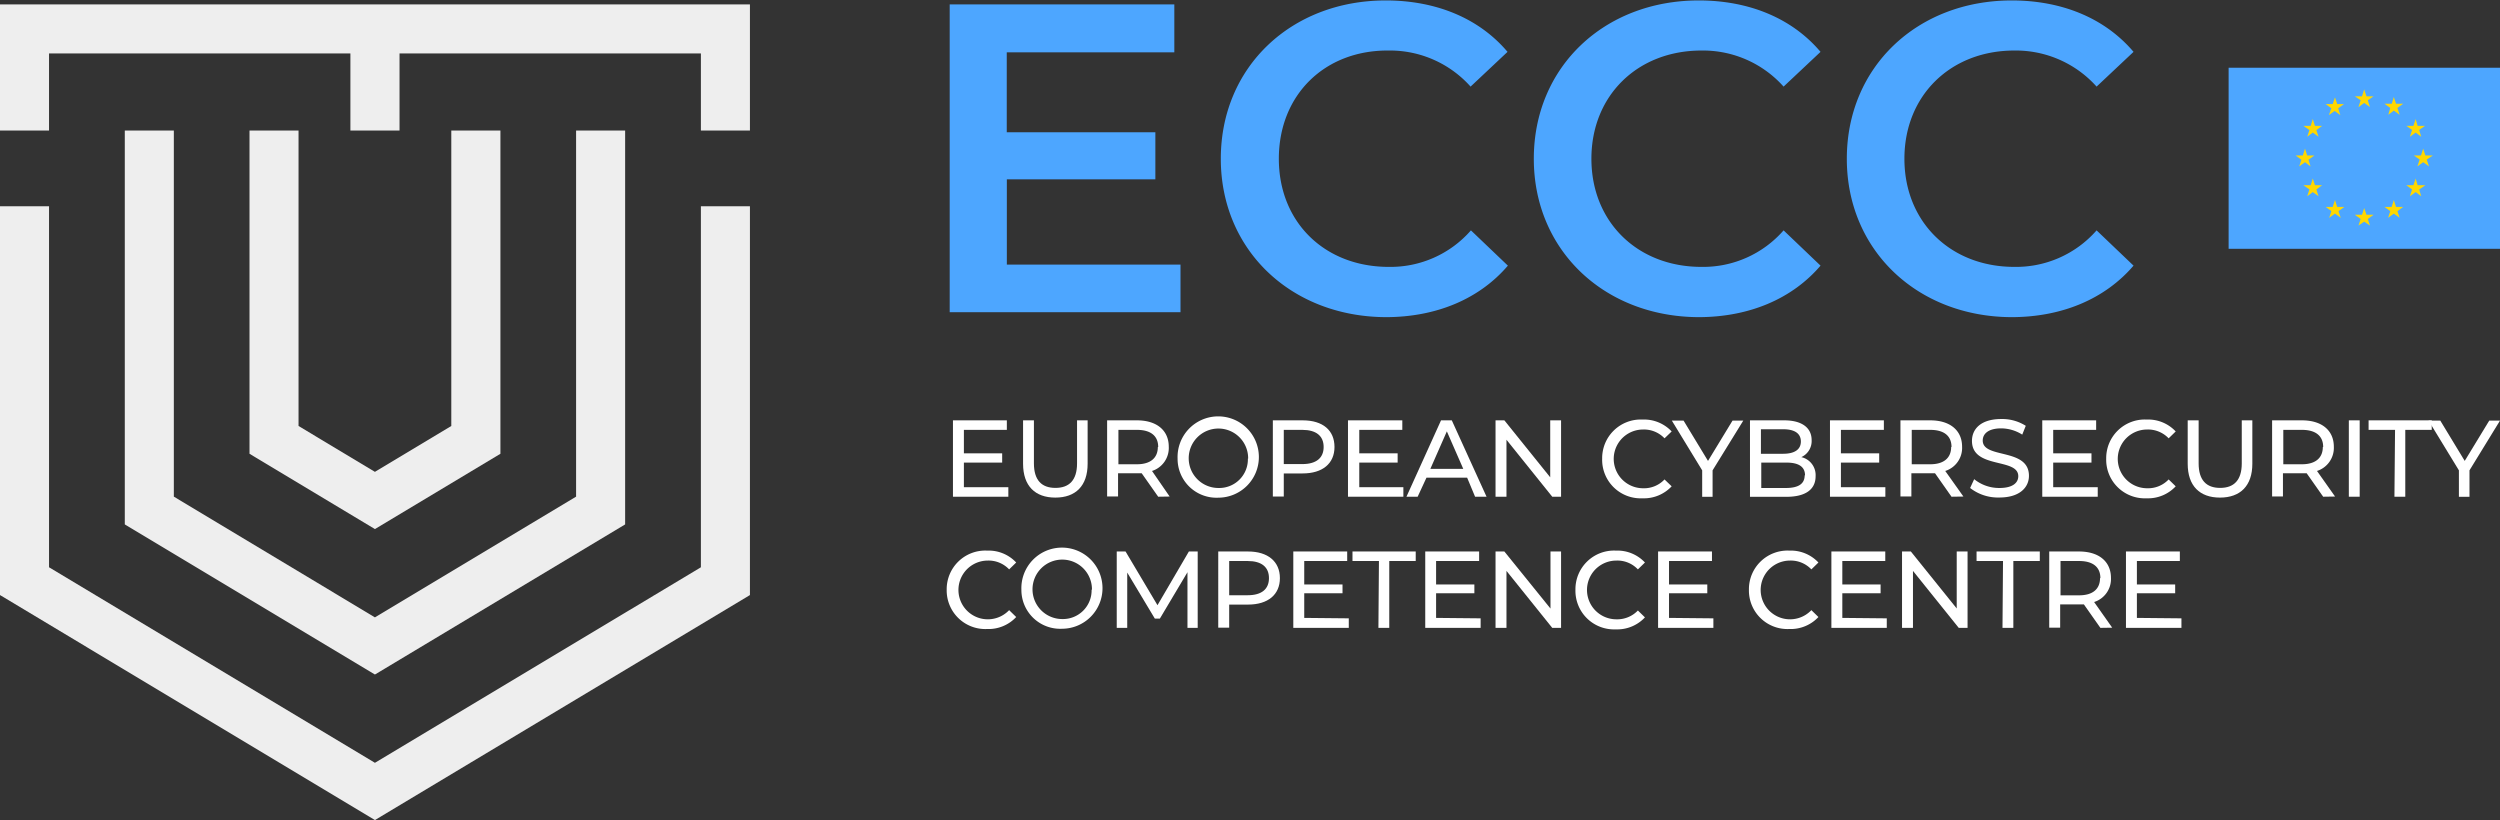 <svg xmlns="http://www.w3.org/2000/svg" viewBox="0 0 283.46 92.98">
  <rect x="0" y="0" width="283.46" height="92.98" fill="#333333" stroke="none"/>
  <defs>
    <style>
      .cls-1 { fill: #ffffff; }
      .cls-2 { fill: #4DA6FF; }
      .cls-3 { fill: #FFD700; }
      .cls-4 { fill: #eeeeee; }
    </style>
  </defs>
  <g id="Layer_2" data-name="Layer 2">
    <g id="Layer_1-2" data-name="Layer 1">
      <path class="cls-1" d="M114.33,55.24v1.08h-6.28V47.66h6.11v1.08h-4.87V51.4h4.34v1.05h-4.34v2.79Z" />
      <path class="cls-1" d="M116,52.58V47.66h1.23v4.88c0,1.91.88,2.78,2.44,2.78s2.45-.87,2.45-2.78V47.66h1.2v4.92c0,2.52-1.37,3.84-3.66,3.84S116,55.1,116,52.58Z" />
      <path class="cls-1" d="M131.32,56.32l-1.87-2.66-.54,0h-2.14v2.63h-1.24V47.66h3.38c2.25,0,3.61,1.14,3.61,3a2.74,2.74,0,0,1-1.9,2.74l2,2.9Zm0-5.64c0-1.24-.83-1.94-2.41-1.94h-2.1v3.9h2.1C130.45,52.64,131.28,51.92,131.28,50.68Z" />
      <path class="cls-1" d="M133.52,52a4.61,4.61,0,1,1,4.62,4.43A4.41,4.41,0,0,1,133.52,52Zm8,0a3.37,3.37,0,1,0-3.35,3.33A3.25,3.25,0,0,0,141.49,52Z" />
      <path class="cls-1" d="M151.31,50.68c0,1.88-1.36,3-3.61,3h-2.14v2.62h-1.24V47.66h3.38C150,47.66,151.31,48.8,151.31,50.68Zm-1.23,0c0-1.24-.83-1.94-2.42-1.94h-2.1v3.88h2.1C149.25,52.62,150.08,51.92,150.08,50.68Z" />
      <path class="cls-1" d="M159.12,55.24v1.08h-6.28V47.66H159v1.08h-4.88V51.4h4.35v1.05h-4.35v2.79Z" />
      <path class="cls-1" d="M166.35,54.16h-4.61l-1,2.16h-1.27l3.92-8.66h1.22l3.94,8.66h-1.3Zm-.44-1-1.86-4.25-1.87,4.25Z" />
      <path class="cls-1" d="M177,47.66v8.66h-1l-5.19-6.46v6.46h-1.24V47.66h1l5.2,6.46V47.66Z" />
      <path class="cls-1" d="M181.66,52a4.38,4.38,0,0,1,4.58-4.43,4.29,4.29,0,0,1,3.3,1.35l-.81.78a3.21,3.21,0,0,0-2.43-1,3.33,3.33,0,1,0,0,6.66,3.18,3.18,0,0,0,2.43-1l.81.78a4.31,4.31,0,0,1-3.31,1.36A4.37,4.37,0,0,1,181.66,52Z" />
      <path class="cls-1" d="M194.18,53.33v3H193v-3l-3.44-5.64h1.33l2.77,4.57,2.78-4.57h1.22Z" />
      <path class="cls-1" d="M205.86,54c0,1.48-1.12,2.33-3.31,2.33h-4.13V47.66h3.88c2,0,3.11.84,3.11,2.24a2,2,0,0,1-1.17,1.93A2.09,2.09,0,0,1,205.86,54Zm-6.2-5.33v2.78h2.53c1.26,0,2-.47,2-1.39s-.72-1.39-2-1.39Zm5,5.23c0-1-.75-1.45-2.12-1.45h-2.84v2.88h2.84C203.87,55.32,204.62,54.89,204.62,53.89Z" />
      <path class="cls-1" d="M213.77,55.24v1.08h-6.28V47.66h6.11v1.08h-4.87V51.4h4.34v1.05h-4.34v2.79Z" />
      <path class="cls-1" d="M221.27,56.32l-1.87-2.66-.54,0h-2.14v2.63h-1.24V47.66h3.38c2.25,0,3.61,1.14,3.61,3a2.74,2.74,0,0,1-1.91,2.74l2.06,2.9Zm0-5.64c0-1.24-.83-1.94-2.41-1.94h-2.1v3.9h2.1C220.4,52.64,221.23,51.92,221.23,50.68Z" />
      <path class="cls-1" d="M223.38,55.33l.46-1a4.49,4.49,0,0,0,2.86,1c1.5,0,2.14-.58,2.14-1.34,0-2.11-5.25-.78-5.25-4,0-1.34,1-2.48,3.32-2.48a5,5,0,0,1,2.78.77l-.4,1a4.52,4.52,0,0,0-2.38-.71c-1.47,0-2.1.62-2.1,1.38,0,2.11,5.24.79,5.24,4,0,1.32-1.06,2.46-3.35,2.46A5.14,5.14,0,0,1,223.38,55.33Z" />
      <path class="cls-1" d="M237.85,55.24v1.08h-6.29V47.66h6.11v1.08H232.8V51.4h4.34v1.05H232.8v2.79Z" />
      <path class="cls-1" d="M238.81,52a4.38,4.38,0,0,1,4.59-4.43,4.27,4.27,0,0,1,3.29,1.35l-.8.78a3.23,3.23,0,0,0-2.44-1,3.33,3.33,0,1,0,0,6.66,3.2,3.2,0,0,0,2.44-1l.8.78a4.29,4.29,0,0,1-3.3,1.36A4.38,4.38,0,0,1,238.81,52Z" />
      <path class="cls-1" d="M248.05,52.58V47.66h1.24v4.88c0,1.91.88,2.78,2.44,2.78s2.45-.87,2.45-2.78V47.66h1.2v4.92c0,2.52-1.38,3.84-3.67,3.84S248.05,55.1,248.05,52.58Z" />
      <path class="cls-1" d="M263.41,56.32l-1.87-2.66c-.18,0-.36,0-.55,0h-2.14v2.63h-1.23V47.66H261c2.26,0,3.62,1.14,3.62,3a2.75,2.75,0,0,1-1.91,2.74l2.05,2.9Zm0-5.64c0-1.24-.83-1.94-2.41-1.94h-2.11v3.9H261C262.54,52.64,263.37,51.92,263.37,50.68Z" />
      <path class="cls-1" d="M266.32,47.66h1.23v8.66h-1.23Z" />
      <path class="cls-1" d="M271.56,48.74h-3V47.66h7.16v1.08h-3v7.58h-1.23Z" />
      <path class="cls-1" d="M280,53.33v3H278.8v-3l-3.44-5.64h1.33l2.77,4.57,2.78-4.57h1.22Z" />
      <path class="cls-1" d="M107.34,66.86a4.38,4.38,0,0,1,4.59-4.43,4.27,4.27,0,0,1,3.29,1.35l-.8.78a3.21,3.21,0,0,0-2.44-1,3.33,3.33,0,1,0,2.44,5.62l.8.78a4.29,4.29,0,0,1-3.3,1.36A4.38,4.38,0,0,1,107.34,66.86Z" />
      <path class="cls-1" d="M115.81,66.86a4.6,4.6,0,1,1,4.61,4.43A4.4,4.4,0,0,1,115.81,66.86Zm8,0a3.37,3.37,0,1,0-3.35,3.33A3.25,3.25,0,0,0,123.77,66.86Z" />
      <path class="cls-1" d="M134.64,71.19V64.88l-3.13,5.26h-.57l-3.13-5.22v6.27h-1.19V62.53h1l3.62,6.09,3.56-6.09h1v8.66Z" />
      <path class="cls-1" d="M145.12,65.55c0,1.88-1.36,3-3.61,3h-2.14v2.62h-1.24V62.53h3.38C143.76,62.53,145.12,63.67,145.12,65.55Zm-1.24,0c0-1.24-.82-1.94-2.41-1.94h-2.1v3.88h2.1C143.06,67.49,143.88,66.79,143.88,65.55Z" />
      <path class="cls-1" d="M152.93,70.11v1.08h-6.29V62.53h6.11v1.08h-4.87v2.66h4.34v1h-4.34v2.79Z" />
      <path class="cls-1" d="M156.35,63.61h-3V62.53h7.17v1.08h-3v7.58h-1.23Z" />
      <path class="cls-1" d="M167.88,70.11v1.08H161.6V62.53h6.11v1.08h-4.88v2.66h4.34v1h-4.34v2.79Z" />
      <path class="cls-1" d="M177,62.53v8.66h-1l-5.19-6.46v6.46h-1.24V62.53h1L175.8,69V62.53Z" />
      <path class="cls-1" d="M178.63,66.86a4.38,4.38,0,0,1,4.59-4.43,4.27,4.27,0,0,1,3.29,1.35l-.8.78a3.19,3.19,0,0,0-2.44-1,3.33,3.33,0,1,0,0,6.66,3.24,3.24,0,0,0,2.44-1l.8.78a4.29,4.29,0,0,1-3.3,1.36A4.38,4.38,0,0,1,178.63,66.86Z" />
      <path class="cls-1" d="M194.27,70.11v1.08H188V62.53h6.11v1.08h-4.87v2.66h4.34v1h-4.34v2.79Z" />
      <path class="cls-1" d="M198.3,66.86a4.38,4.38,0,0,1,4.59-4.43,4.29,4.29,0,0,1,3.29,1.35l-.8.78a3.21,3.21,0,0,0-2.44-1,3.33,3.33,0,1,0,2.44,5.62l.8.78a4.31,4.31,0,0,1-3.31,1.36A4.37,4.37,0,0,1,198.3,66.86Z" />
      <path class="cls-1" d="M213.93,70.11v1.08h-6.28V62.53h6.11v1.08h-4.87v2.66h4.34v1h-4.34v2.79Z" />
      <path class="cls-1" d="M223.09,62.53v8.66h-1l-5.19-6.46v6.46h-1.24V62.53h1l5.2,6.46V62.53Z" />
      <path class="cls-1" d="M227.11,63.61h-3V62.53h7.17v1.08h-3v7.58h-1.23Z" />
      <path class="cls-1" d="M238.15,71.19l-1.87-2.66-.55,0h-2.14v2.64h-1.24V62.53h3.38c2.25,0,3.62,1.14,3.62,3a2.74,2.74,0,0,1-1.91,2.73l2.05,2.91Zm0-5.64c0-1.24-.83-1.94-2.41-1.94h-2.11V67.5h2.11C237.28,67.5,238.11,66.79,238.11,65.55Z" />
      <path class="cls-1" d="M247.34,70.11v1.08h-6.29V62.53h6.11v1.08h-4.87v2.66h4.34v1h-4.34v2.79Z" />
      <path class="cls-2" d="M133.85,30V35.4H107.68V.5h25.47V5.93h-19V15H131v5.33H114.16V30Z" />
      <path class="cls-2" d="M138.42,18c0-10.42,8-17.95,18.7-17.95,5.68,0,10.57,2,13.81,5.83l-4.19,3.94a12.25,12.25,0,0,0-9.32-4.09C150.19,5.68,145,10.77,145,18s5.23,12.26,12.46,12.26a12.1,12.1,0,0,0,9.32-4.14l4.19,4c-3.24,3.79-8.13,5.84-13.86,5.84C146.4,35.9,138.42,28.37,138.42,18Z" />
      <path class="cls-2" d="M173.91,18c0-10.42,8-17.95,18.7-17.95,5.68,0,10.57,2,13.81,5.83l-4.19,3.94a12.25,12.25,0,0,0-9.32-4.09c-7.23,0-12.47,5.09-12.47,12.27s5.24,12.26,12.47,12.26a12.1,12.1,0,0,0,9.32-4.14l4.19,4c-3.24,3.79-8.13,5.84-13.86,5.84C181.89,35.9,173.91,28.37,173.91,18Z" />
      <path class="cls-2" d="M209.4,18c0-10.42,8-17.95,18.7-17.95,5.68,0,10.56,2,13.81,5.83l-4.19,3.94a12.29,12.29,0,0,0-9.33-4.09c-7.22,0-12.46,5.09-12.46,12.27s5.24,12.26,12.46,12.26a12.13,12.13,0,0,0,9.33-4.14l4.19,4c-3.25,3.79-8.13,5.84-13.87,5.84C217.38,35.9,209.4,28.37,209.4,18Z" />
      <rect class="cls-2" x="252.69" y="7.68" width="30.77" height="20.53" />
      <path class="cls-3" d="M267.41,12.15l.65-.48.66.48-.25-.78.65-.45h-.8l-.26-.79-.25.79H267l.66.45Z" />
      <path class="cls-3" d="M264.05,13.06l.66-.48.65.48-.25-.78.66-.48H265l-.25-.76-.26.76h-.8l.65.48Z" />
      <path class="cls-3" d="M262.23,13.49l-.23.78h-.83l.68.48-.25.76.63-.48.66.48-.25-.76.65-.48h-.81Z" />
      <path class="cls-3" d="M261.35,18.39l.63.48-.23-.76.66-.48h-.81l-.25-.78-.25.78h-.81l.65.48-.25.76Z" />
      <path class="cls-3" d="M262.48,21l-.25-.76L262,21h-.83l.68.48-.25.78.63-.48.66.48-.25-.78.65-.48Z" />
      <path class="cls-3" d="M265,23.46l-.25-.78-.26.78h-.8l.65.48-.25.76.66-.48.65.48-.25-.76.66-.48Z" />
      <path class="cls-3" d="M268.32,24.35l-.26-.76-.25.76H267l.66.48-.25.75.65-.45.66.45-.25-.75.65-.48Z" />
      <path class="cls-3" d="M271.67,23.46l-.25-.78-.25.78h-.81l.66.48-.25.76.65-.48.66.48-.25-.76.65-.48Z" />
      <path class="cls-3" d="M274.12,21l-.22-.76-.26.76h-.8l.65.48-.25.78.66-.48.63.48-.23-.78L275,21Z" />
      <path class="cls-3" d="M275.84,17.63H275l-.25-.78-.25.78h-.81l.66.46-.26.78.66-.48.66.48-.26-.78Z" />
      <path class="cls-3" d="M273.24,15.51l.66-.48.63.48-.23-.78.66-.46h-.84l-.22-.78-.26.78h-.8l.65.46Z" />
      <path class="cls-3" d="M271.42,11l-.23.76h-.83l.66.48-.23.78.63-.48.66.48-.25-.78.65-.48h-.81Z" />
      <polygon class="cls-4" points="0 0.5 0 14.8 5.56 14.8 5.56 6.06 39.73 6.06 39.73 14.8 45.3 14.8 45.3 6.06 79.47 6.06 79.47 14.8 85.03 14.8 85.03 0.5 0 0.5" />
      <polygon class="cls-4" points="79.47 64.32 42.51 86.49 5.56 64.32 5.56 23.39 0 23.39 0 67.47 42.51 92.98 85.03 67.47 85.03 23.39 79.47 23.39 79.47 64.32" />
      <polygon class="cls-4" points="14.15 14.8 14.15 59.46 42.51 76.48 70.88 59.46 70.88 14.8 65.32 14.8 65.32 56.31 42.51 70 19.71 56.31 19.71 14.8 14.15 14.8" />
      <polygon class="cls-4" points="28.29 14.8 28.29 51.45 42.51 59.99 56.74 51.45 56.74 14.8 51.17 14.8 51.17 48.3 42.51 53.5 33.85 48.3 33.85 14.8 28.29 14.8" />
    </g>
  </g>
</svg>
